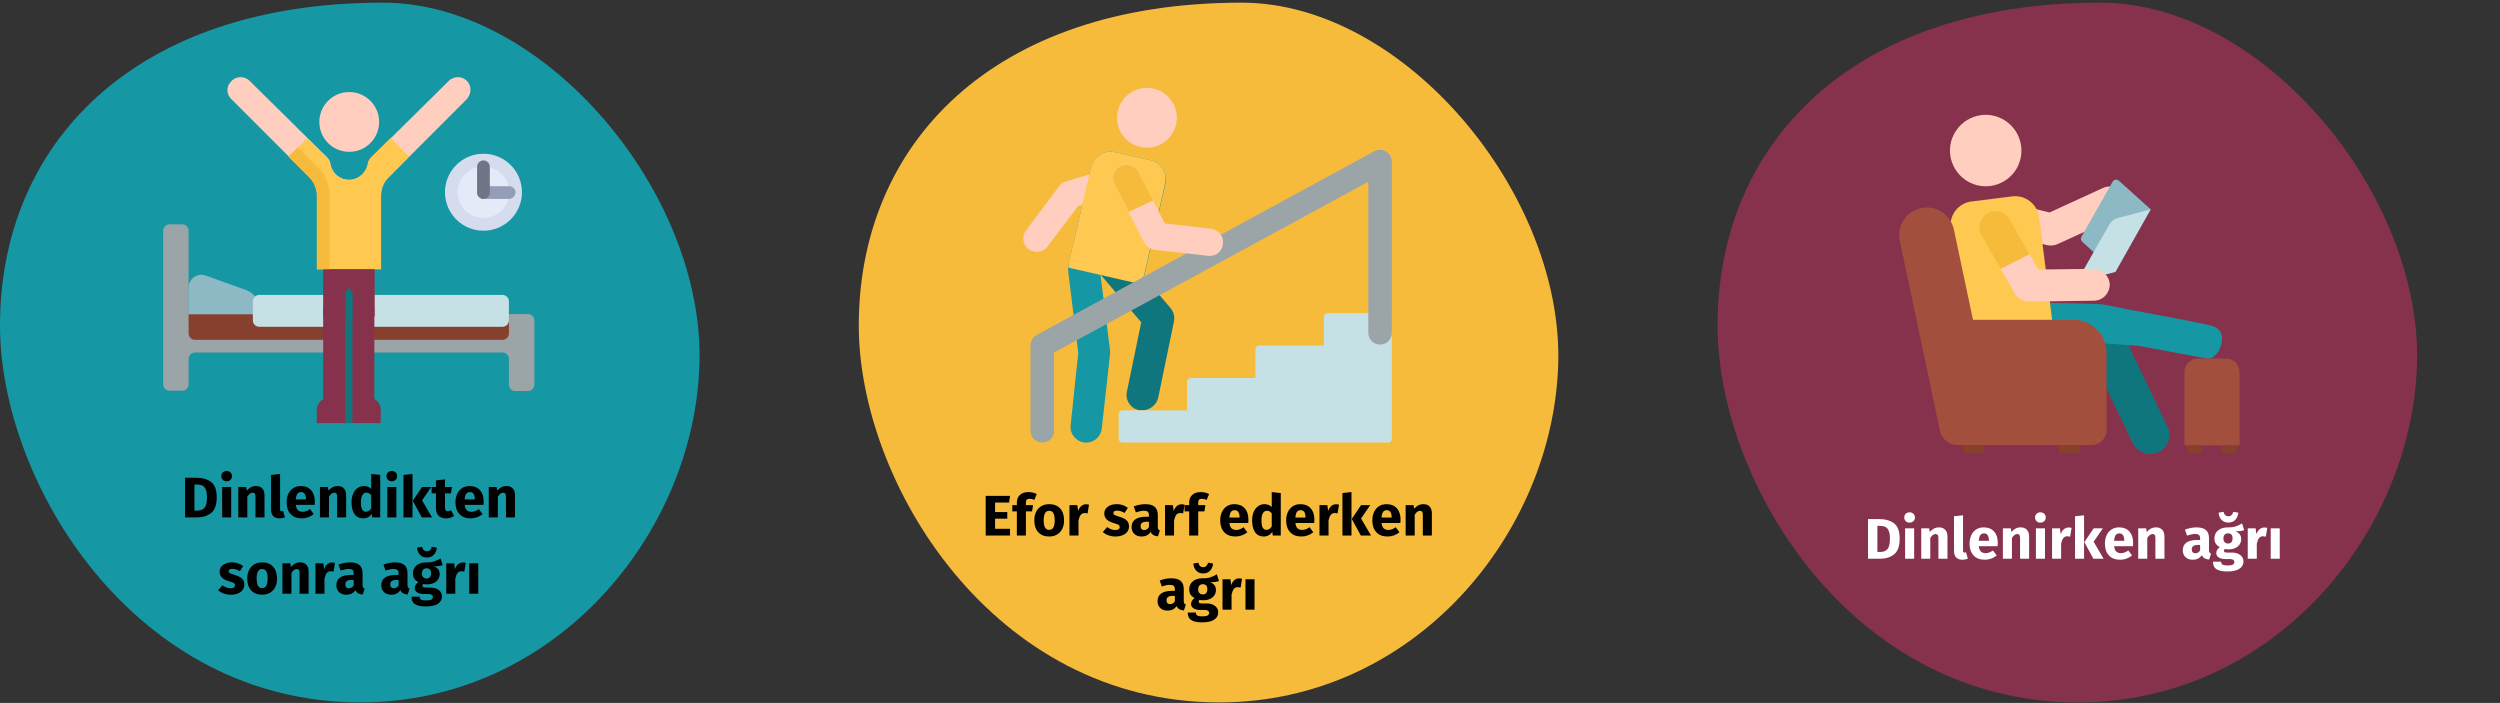 <?xml version="1.0" encoding="UTF-8"?>
<svg xmlns="http://www.w3.org/2000/svg" xmlns:xlink="http://www.w3.org/1999/xlink" width="786px" height="221px" viewBox="0 0 786 221" version="1.1">
  <rect x="0" y="0" width="786" height="221" fill="#333333" stroke="none"/>
  <title>kniearthrose-definition-tr</title>
  <g id="Page-1" stroke="none" stroke-width="1" fill="none" fill-rule="evenodd">
    <g id="vorlage" transform="translate(-123, -96642)">
      <g id="kniearthrose-definition-tr" transform="translate(123, 96642.836)">
        <polygon id="Path" points="5.68434189e-14 0 786 0 786 220 5.68434189e-14 220"></polygon>
        <path d="M10.376,0 L775.624,0 C781.331,0 786,5.4 786,12 L786,208 C786,214.6 781.331,220 775.624,220 L10.376,220 C4.669,220 0,214.6 0,208 L0,12 C0,5.4 4.669,0 10.376,0 Z" id="Path"></path>
        <g id="Group" fill-rule="nonzero">
          <g transform="translate(0, 0)">
            <path d="M113.3,220 C174.5,220 218.2,167.2 219.9,113.8 C221.7,60.4 171.7,0 120.4,0 C41.7,0 0,44.7 0,101.5 C0,150.8 42,220 113.3,220 Z" id="Path" fill="#1598A4"></path>
            <path d="M61.923,161.836 C63.759,161.836 65.253,161.365 66.405,160.423 C67.557,159.481 68.133,157.852 68.133,155.536 C68.133,153.184 67.542,151.567 66.36,150.685 C65.178,149.803 63.609,149.362 61.653,149.362 L58.179,149.362 L58.179,161.836 L61.923,161.836 Z M62.103,159.694 L61.131,159.694 L61.131,151.504 L62.067,151.504 C62.703,151.504 63.237,151.615 63.669,151.837 C64.101,152.059 64.443,152.464 64.695,153.052 C64.947,153.64 65.073,154.468 65.073,155.536 C65.073,157.096 64.821,158.179 64.317,158.785 C63.813,159.391 63.075,159.694 62.103,159.694 L62.103,159.694 Z M71.247,150.478 C71.739,150.478 72.144,150.325 72.462,150.019 C72.78,149.713 72.939,149.326 72.939,148.858 C72.939,148.39 72.78,148.003 72.462,147.697 C72.144,147.391 71.739,147.238 71.247,147.238 C70.755,147.238 70.353,147.391 70.041,147.697 C69.729,148.003 69.573,148.39 69.573,148.858 C69.573,149.326 69.729,149.713 70.041,150.019 C70.353,150.325 70.755,150.478 71.247,150.478 Z M72.687,161.836 L72.687,152.278 L69.843,152.278 L69.843,161.836 L72.687,161.836 Z M77.763,161.836 L77.763,155.302 C78.291,154.474 78.843,154.06 79.419,154.06 C79.719,154.06 79.944,154.153 80.094,154.339 C80.244,154.525 80.319,154.858 80.319,155.338 L80.319,161.836 L83.163,161.836 L83.163,154.852 C83.163,153.94 82.929,153.232 82.461,152.728 C81.993,152.224 81.345,151.972 80.517,151.972 C79.929,151.972 79.398,152.092 78.924,152.332 C78.45,152.572 78.009,152.932 77.601,153.412 L77.403,152.278 L74.919,152.278 L74.919,161.836 L77.763,161.836 Z M87.843,162.142 C88.479,162.142 89.055,162.034 89.571,161.818 L89.013,159.802 C88.869,159.862 88.713,159.892 88.545,159.892 C88.221,159.892 88.059,159.694 88.059,159.298 L88.059,148.174 L85.215,148.48 L85.215,159.406 C85.215,160.282 85.446,160.957 85.908,161.431 C86.37,161.905 87.015,162.142 87.843,162.142 L87.843,162.142 Z M94.917,162.142 C96.285,162.142 97.527,161.698 98.643,160.81 L97.473,159.226 C97.053,159.514 96.663,159.727 96.303,159.865 C95.943,160.003 95.571,160.072 95.187,160.072 C94.551,160.072 94.053,159.91 93.693,159.586 C93.333,159.262 93.105,158.698 93.009,157.894 L98.931,157.894 C98.967,157.606 98.985,157.264 98.985,156.868 C98.985,155.332 98.595,154.132 97.815,153.268 C97.035,152.404 95.955,151.972 94.575,151.972 C93.639,151.972 92.835,152.197 92.163,152.647 C91.491,153.097 90.981,153.709 90.633,154.483 C90.285,155.257 90.111,156.13 90.111,157.102 C90.111,158.638 90.525,159.862 91.353,160.774 C92.181,161.686 93.369,162.142 94.917,162.142 L94.917,162.142 Z M96.195,156.184 L93.009,156.184 C93.069,155.356 93.234,154.762 93.504,154.402 C93.774,154.042 94.155,153.862 94.647,153.862 C95.655,153.862 96.171,154.594 96.195,156.058 L96.195,156.184 Z M103.431,161.836 L103.431,155.302 C103.959,154.474 104.511,154.06 105.087,154.06 C105.387,154.06 105.612,154.153 105.762,154.339 C105.912,154.525 105.987,154.858 105.987,155.338 L105.987,161.836 L108.831,161.836 L108.831,154.852 C108.831,153.94 108.597,153.232 108.129,152.728 C107.661,152.224 107.013,151.972 106.185,151.972 C105.597,151.972 105.066,152.092 104.592,152.332 C104.118,152.572 103.677,152.932 103.269,153.412 L103.071,152.278 L100.587,152.278 L100.587,161.836 L103.431,161.836 Z M114.159,162.142 C115.299,162.142 116.205,161.668 116.877,160.72 L117.021,161.836 L119.541,161.836 L119.541,148.48 L116.697,148.174 L116.697,152.872 C116.097,152.272 115.341,151.972 114.429,151.972 C113.661,151.972 112.98,152.188 112.386,152.62 C111.792,153.052 111.333,153.652 111.009,154.42 C110.685,155.188 110.523,156.058 110.523,157.03 C110.523,158.614 110.832,159.862 111.45,160.774 C112.068,161.686 112.971,162.142 114.159,162.142 L114.159,162.142 Z M115.041,160.054 C114.537,160.054 114.15,159.832 113.88,159.388 C113.61,158.944 113.475,158.164 113.475,157.048 C113.475,156.028 113.631,155.272 113.943,154.78 C114.255,154.288 114.675,154.042 115.203,154.042 C115.503,154.042 115.77,154.108 116.004,154.24 C116.238,154.372 116.469,154.576 116.697,154.852 L116.697,158.974 C116.253,159.694 115.701,160.054 115.041,160.054 Z M123.177,150.478 C123.669,150.478 124.074,150.325 124.392,150.019 C124.71,149.713 124.869,149.326 124.869,148.858 C124.869,148.39 124.71,148.003 124.392,147.697 C124.074,147.391 123.669,147.238 123.177,147.238 C122.685,147.238 122.283,147.391 121.971,147.697 C121.659,148.003 121.503,148.39 121.503,148.858 C121.503,149.326 121.659,149.713 121.971,150.019 C122.283,150.325 122.685,150.478 123.177,150.478 Z M124.617,161.836 L124.617,152.278 L121.773,152.278 L121.773,161.836 L124.617,161.836 Z M129.693,161.836 L129.693,148.174 L126.849,148.48 L126.849,161.836 L129.693,161.836 Z M135.831,161.836 L132.699,156.472 L135.597,152.278 L132.699,152.278 L129.783,156.616 L132.627,161.836 L135.831,161.836 Z M140.187,162.142 C140.643,162.142 141.102,162.076 141.564,161.944 C142.026,161.812 142.431,161.626 142.779,161.386 L141.825,159.586 C141.465,159.79 141.123,159.892 140.799,159.892 C140.487,159.892 140.259,159.796 140.115,159.604 C139.971,159.412 139.899,159.094 139.899,158.65 L139.899,154.258 L141.789,154.258 L142.095,152.278 L139.899,152.278 L139.899,149.884 L137.055,150.208 L137.055,152.278 L135.705,152.278 L135.705,154.258 L137.055,154.258 L137.055,158.686 C137.055,160.978 138.099,162.13 140.187,162.142 L140.187,162.142 Z M147.999,162.142 C149.367,162.142 150.609,161.698 151.725,160.81 L150.555,159.226 C150.135,159.514 149.745,159.727 149.385,159.865 C149.025,160.003 148.653,160.072 148.269,160.072 C147.633,160.072 147.135,159.91 146.775,159.586 C146.415,159.262 146.187,158.698 146.091,157.894 L152.013,157.894 C152.049,157.606 152.067,157.264 152.067,156.868 C152.067,155.332 151.677,154.132 150.897,153.268 C150.117,152.404 149.037,151.972 147.657,151.972 C146.721,151.972 145.917,152.197 145.245,152.647 C144.573,153.097 144.063,153.709 143.715,154.483 C143.367,155.257 143.193,156.13 143.193,157.102 C143.193,158.638 143.607,159.862 144.435,160.774 C145.263,161.686 146.451,162.142 147.999,162.142 L147.999,162.142 Z M149.277,156.184 L146.091,156.184 C146.151,155.356 146.316,154.762 146.586,154.402 C146.856,154.042 147.237,153.862 147.729,153.862 C148.737,153.862 149.253,154.594 149.277,156.058 L149.277,156.184 Z M156.513,161.836 L156.513,155.302 C157.041,154.474 157.593,154.06 158.169,154.06 C158.469,154.06 158.694,154.153 158.844,154.339 C158.994,154.525 159.069,154.858 159.069,155.338 L159.069,161.836 L161.913,161.836 L161.913,154.852 C161.913,153.94 161.679,153.232 161.211,152.728 C160.743,152.224 160.095,151.972 159.267,151.972 C158.679,151.972 158.148,152.092 157.674,152.332 C157.2,152.572 156.759,152.932 156.351,153.412 L156.153,152.278 L153.669,152.278 L153.669,161.836 L156.513,161.836 Z M72.57,186.142 C73.362,186.142 74.082,186.016 74.73,185.764 C75.378,185.512 75.888,185.149 76.26,184.675 C76.632,184.201 76.818,183.64 76.818,182.992 C76.818,182.176 76.575,181.537 76.089,181.075 C75.603,180.613 74.862,180.238 73.866,179.95 C73.29,179.782 72.864,179.638 72.588,179.518 C72.312,179.398 72.129,179.281 72.039,179.167 C71.949,179.053 71.904,178.906 71.904,178.726 C71.904,178.498 72.003,178.321 72.201,178.195 C72.399,178.069 72.684,178.006 73.056,178.006 C73.848,178.006 74.634,178.252 75.414,178.744 L76.458,177.142 C76.002,176.77 75.474,176.482 74.874,176.278 C74.274,176.074 73.632,175.972 72.948,175.972 C72.168,175.972 71.481,176.101 70.887,176.359 C70.293,176.617 69.837,176.965 69.519,177.403 C69.201,177.841 69.042,178.336 69.042,178.888 C69.042,179.62 69.276,180.232 69.744,180.724 C70.212,181.216 70.92,181.6 71.868,181.876 C72.468,182.044 72.906,182.185 73.182,182.299 C73.458,182.413 73.644,182.536 73.74,182.668 C73.836,182.8 73.884,182.98 73.884,183.208 C73.884,183.496 73.761,183.718 73.515,183.874 C73.269,184.03 72.93,184.108 72.498,184.108 C71.61,184.108 70.764,183.796 69.96,183.172 L68.574,184.72 C69.054,185.164 69.639,185.512 70.329,185.764 C71.019,186.016 71.766,186.142 72.57,186.142 L72.57,186.142 Z M82.416,186.142 C83.376,186.142 84.207,185.932 84.909,185.512 C85.611,185.092 86.151,184.501 86.529,183.739 C86.907,182.977 87.096,182.086 87.096,181.066 C87.096,179.458 86.682,178.207 85.854,177.313 C85.026,176.419 83.88,175.972 82.416,175.972 C81.456,175.972 80.625,176.182 79.923,176.602 C79.221,177.022 78.681,177.613 78.303,178.375 C77.925,179.137 77.736,180.028 77.736,181.048 C77.736,182.656 78.153,183.907 78.987,184.801 C79.821,185.695 80.964,186.142 82.416,186.142 L82.416,186.142 Z M82.416,184.054 C81.828,184.054 81.393,183.814 81.111,183.334 C80.829,182.854 80.688,182.092 80.688,181.048 C80.688,180.028 80.832,179.275 81.12,178.789 C81.408,178.303 81.84,178.06 82.416,178.06 C83.004,178.06 83.439,178.3 83.721,178.78 C84.003,179.26 84.144,180.022 84.144,181.066 C84.144,182.086 84,182.839 83.712,183.325 C83.424,183.811 82.992,184.054 82.416,184.054 Z M91.632,185.836 L91.632,179.302 C92.16,178.474 92.712,178.06 93.288,178.06 C93.588,178.06 93.813,178.153 93.963,178.339 C94.113,178.525 94.188,178.858 94.188,179.338 L94.188,185.836 L97.032,185.836 L97.032,178.852 C97.032,177.94 96.798,177.232 96.33,176.728 C95.862,176.224 95.214,175.972 94.386,175.972 C93.798,175.972 93.267,176.092 92.793,176.332 C92.319,176.572 91.878,176.932 91.47,177.412 L91.272,176.278 L88.788,176.278 L88.788,185.836 L91.632,185.836 Z M102.018,185.836 L102.018,181.102 C102.186,180.322 102.417,179.737 102.711,179.347 C103.005,178.957 103.434,178.762 103.998,178.762 C104.214,178.762 104.502,178.804 104.862,178.888 L105.312,176.134 C105.024,176.05 104.706,176.008 104.358,176.008 C103.806,176.008 103.311,176.197 102.873,176.575 C102.435,176.953 102.108,177.472 101.892,178.132 L101.658,176.278 L99.174,176.278 L99.174,185.836 L102.018,185.836 Z M108.858,186.142 C110.154,186.142 111.114,185.662 111.738,184.702 C111.942,185.158 112.23,185.491 112.602,185.701 C112.974,185.911 113.454,186.04 114.042,186.088 L114.636,184.234 C114.408,184.15 114.243,184.024 114.141,183.856 C114.039,183.688 113.988,183.424 113.988,183.064 L113.988,179.356 C113.988,178.228 113.67,177.382 113.034,176.818 C112.398,176.254 111.396,175.972 110.028,175.972 C109.488,175.972 108.903,176.032 108.273,176.152 C107.643,176.272 107.028,176.446 106.428,176.674 L107.076,178.546 C107.544,178.39 108,178.267 108.444,178.177 C108.888,178.087 109.266,178.042 109.578,178.042 C110.178,178.042 110.598,178.147 110.838,178.357 C111.078,178.567 111.198,178.954 111.198,179.518 L111.198,179.932 L110.226,179.932 C108.774,179.932 107.664,180.208 106.896,180.76 C106.128,181.312 105.744,182.11 105.744,183.154 C105.744,184.042 106.026,184.762 106.59,185.314 C107.154,185.866 107.91,186.142 108.858,186.142 Z M109.686,184.108 C109.338,184.108 109.065,184.003 108.867,183.793 C108.669,183.583 108.57,183.286 108.57,182.902 C108.57,182.422 108.729,182.068 109.047,181.84 C109.365,181.612 109.848,181.498 110.496,181.498 L111.198,181.498 L111.198,183.19 C110.838,183.802 110.334,184.108 109.686,184.108 Z M122.988,186.142 C124.284,186.142 125.244,185.662 125.868,184.702 C126.072,185.158 126.36,185.491 126.732,185.701 C127.104,185.911 127.584,186.04 128.172,186.088 L128.766,184.234 C128.538,184.15 128.373,184.024 128.271,183.856 C128.169,183.688 128.118,183.424 128.118,183.064 L128.118,179.356 C128.118,178.228 127.8,177.382 127.164,176.818 C126.528,176.254 125.526,175.972 124.158,175.972 C123.618,175.972 123.033,176.032 122.403,176.152 C121.773,176.272 121.158,176.446 120.558,176.674 L121.206,178.546 C121.674,178.39 122.13,178.267 122.574,178.177 C123.018,178.087 123.396,178.042 123.708,178.042 C124.308,178.042 124.728,178.147 124.968,178.357 C125.208,178.567 125.328,178.954 125.328,179.518 L125.328,179.932 L124.356,179.932 C122.904,179.932 121.794,180.208 121.026,180.76 C120.258,181.312 119.874,182.11 119.874,183.154 C119.874,184.042 120.156,184.762 120.72,185.314 C121.284,185.866 122.04,186.142 122.988,186.142 L122.988,186.142 Z M123.816,184.108 C123.468,184.108 123.195,184.003 122.997,183.793 C122.799,183.583 122.7,183.286 122.7,182.902 C122.7,182.422 122.859,182.068 123.177,181.84 C123.495,181.612 123.978,181.498 124.626,181.498 L125.328,181.498 L125.328,183.19 C124.968,183.802 124.464,184.108 123.816,184.108 Z M134.22,174.46 C135.132,174.46 135.861,174.166 136.407,173.578 C136.953,172.99 137.262,172.246 137.334,171.346 L135.768,171.076 C135.516,172.012 135,172.48 134.22,172.48 C133.428,172.48 132.918,172.012 132.69,171.076 L131.124,171.346 C131.196,172.258 131.502,173.005 132.042,173.587 C132.582,174.169 133.308,174.46 134.22,174.46 Z M133.95,189.832 C135.57,189.832 136.809,189.553 137.667,188.995 C138.525,188.437 138.954,187.66 138.954,186.664 C138.954,186.136 138.804,185.662 138.504,185.242 C138.204,184.822 137.778,184.492 137.226,184.252 C136.674,184.012 136.032,183.892 135.3,183.892 L133.86,183.892 C133.44,183.892 133.161,183.841 133.023,183.739 C132.885,183.637 132.816,183.496 132.816,183.316 C132.816,183.208 132.843,183.103 132.897,183.001 C132.951,182.899 133.026,182.824 133.122,182.776 C133.47,182.848 133.836,182.884 134.22,182.884 C135.036,182.884 135.747,182.746 136.353,182.47 C136.959,182.194 137.424,181.813 137.748,181.327 C138.072,180.841 138.234,180.292 138.234,179.68 C138.234,179.068 138.09,178.57 137.802,178.186 C137.514,177.802 137.058,177.478 136.434,177.214 C137.646,177.214 138.564,177.088 139.188,176.836 L138.522,174.73 C137.814,175.15 137.127,175.468 136.461,175.684 C135.795,175.9 134.982,175.996 134.022,175.972 C132.762,175.972 131.748,176.287 130.98,176.917 C130.212,177.547 129.828,178.396 129.828,179.464 C129.828,180.088 129.963,180.619 130.233,181.057 C130.503,181.495 130.938,181.876 131.538,182.2 C131.19,182.416 130.914,182.689 130.71,183.019 C130.506,183.349 130.404,183.688 130.404,184.036 C130.404,184.588 130.647,185.041 131.133,185.395 C131.619,185.749 132.354,185.926 133.338,185.926 L134.724,185.926 C135.18,185.926 135.522,186.01 135.75,186.178 C135.978,186.346 136.092,186.574 136.092,186.862 C136.092,187.21 135.942,187.477 135.642,187.663 C135.342,187.849 134.802,187.942 134.022,187.942 C133.458,187.942 133.026,187.9 132.726,187.816 C132.426,187.732 132.219,187.606 132.105,187.438 C131.991,187.27 131.934,187.042 131.934,186.754 L129.378,186.754 C129.378,187.426 129.513,187.984 129.783,188.428 C130.053,188.872 130.524,189.217 131.196,189.463 C131.868,189.709 132.786,189.832 133.95,189.832 L133.95,189.832 Z M134.094,181.048 C133.65,181.048 133.299,180.907 133.041,180.625 C132.783,180.343 132.654,179.944 132.654,179.428 C132.654,178.936 132.783,178.549 133.041,178.267 C133.299,177.985 133.65,177.844 134.094,177.844 C135.054,177.844 135.534,178.36 135.534,179.392 C135.534,179.944 135.411,180.358 135.165,180.634 C134.919,180.91 134.562,181.048 134.094,181.048 L134.094,181.048 Z M143.148,185.836 L143.148,181.102 C143.316,180.322 143.547,179.737 143.841,179.347 C144.135,178.957 144.564,178.762 145.128,178.762 C145.344,178.762 145.632,178.804 145.992,178.888 L146.442,176.134 C146.154,176.05 145.836,176.008 145.488,176.008 C144.936,176.008 144.441,176.197 144.003,176.575 C143.565,176.953 143.238,177.472 143.022,178.132 L142.788,176.278 L140.304,176.278 L140.304,185.836 L143.148,185.836 Z M150.366,185.836 L150.366,176.278 L147.522,176.278 L147.522,185.836 L150.366,185.836 Z" id="Shape" fill="#000000"></path>
            <g transform="translate(51.3, 23.416)">
              <path d="M8,74.484 L8,48.284 C8,47.184 7.1,46.284 6,46.284 L2,46.284 C0.9,46.284 0,47.184 0,48.284 L0,96.584 C0,97.684 0.9,98.584 2,98.584 L6,98.584 C7.1,98.584 8,97.684 8,96.584 L8,88.584 C8,87.484 8.9,86.584 10,86.584 L106.7,86.584 C107.8,86.584 108.7,87.484 108.7,88.584 L108.7,96.684 C108.7,97.784 109.6,98.684 110.7,98.684 L114.7,98.684 C115.8,98.684 116.7,97.784 116.7,96.684 L116.7,76.484 C116.7,75.384 115.8,74.484 114.7,74.484 L8,74.484 Z" id="Path" fill="#9BA4A6"></path>
              <path d="M106.7,82.584 L10,82.584 C8.9,82.584 8,81.684 8,80.584 L8,74.584 L108.7,74.584 L108.7,80.584 C108.7,81.684 107.8,82.584 106.7,82.584 Z" id="Path" fill="#873F2E"></path>
              <path d="M8,74.484 L30.2,74.484 L30.2,72.684 C30.2,70.184 28.6,67.884 26.2,66.984 L13.4,62.384 C10.8,61.384 8,63.384 8,66.184 L8,74.484 Z" id="Path" fill="#8DB9C4"></path>
              <path d="M106.7,78.484 L30.2,78.484 C29.1,78.484 28.2,77.584 28.2,76.484 L28.2,70.484 C28.2,69.384 29.1,68.484 30.2,68.484 L106.7,68.484 C107.8,68.484 108.7,69.384 108.7,70.484 L108.7,76.484 C108.7,77.584 107.8,78.484 106.7,78.484 Z" id="Path" fill="#C5E1E6"></path>
              <path d="M66.4,101.184 L66.4,72.484 L50.3,72.484 L50.3,101.284 C49.1,101.984 48.3,103.284 48.3,104.784 L48.3,108.784 L68.4,108.784 L68.4,104.784 C68.5,103.184 67.6,101.884 66.4,101.184 L66.4,101.184 Z" id="Path" fill="#87324C"></path>
              <polygon id="Path" fill="#10767E" points="57.2 72.484 59.5 72.484 59.5 108.784 57.2 108.784"></polygon>
              <path d="M95.9,1.684 C94.4,-0.416 91.5,-0.516 89.8,1.184 L65.5,25.184 C64.9,25.784 64.5,26.484 64.4,27.284 C63.9,30.084 61.4,32.284 58.5,32.284 C55.5,32.284 53.1,30.184 52.6,27.284 C52.5,26.484 52.1,25.784 51.5,25.184 L27.2,1.184 C25.5,-0.516 22.6,-0.416 21.1,1.684 C19.7,3.284 20,5.584 21.5,6.984 L46,31.484 C47.5,32.984 48.4,35.084 48.4,37.184 L48.4,60.384 L68.5,60.384 L68.5,37.184 C68.5,35.084 69.3,32.984 70.9,31.484 L95.4,6.984 C96.7,5.584 97.1,3.284 95.9,1.684 L95.9,1.684 Z" id="Path" fill="#FFCEBF"></path>
              <path d="M77.3,24.984 L71.5,19.184 L65.4,25.184 C64.8,25.784 64.4,26.484 64.3,27.284 C63.8,30.084 61.3,32.284 58.4,32.284 C55.4,32.284 53,30.184 52.5,27.284 C52.4,26.484 52,25.784 51.4,25.184 L45.3,19.184 L39.5,24.984 L46,31.484 C47.5,32.984 48.4,35.084 48.4,37.184 L48.4,60.384 L68.5,60.384 L68.5,37.184 C68.5,35.084 69.3,32.984 70.9,31.484 L77.3,24.984 Z" id="Path" fill="#FFC850"></path>
              <path d="M64.9,76.484 L51.9,76.484 C51,76.484 50.3,75.584 50.3,74.484 L50.3,60.384 L66.5,60.384 L66.5,74.484 C66.6,75.584 65.8,76.484 64.9,76.484 Z" id="Path" fill="#87324C"></path>
              <path d="M58.38,66.464 C57.78,66.464 57.28,67.364 57.28,68.464 L57.28,76.564 L59.58,76.564 L59.58,68.464 C59.48,67.364 58.98,66.464 58.38,66.464 Z" id="Path" fill="#10767E"></path>
              <circle id="Oval" fill="#FFCEBF" cx="58.5" cy="14.084" r="9.4"></circle>
              <circle id="Oval" fill="#D5DCED" cx="100.7" cy="36.184" r="12.1"></circle>
              <circle id="Oval" fill="#E4EAF8" cx="100.7" cy="36.184" r="8.1"></circle>
              <path d="M108.7,38.284 L100.7,38.284 C99.6,38.284 98.7,37.384 98.7,36.284 C98.7,35.184 99.6,34.284 100.7,34.284 L108.8,34.284 C109.9,34.284 110.8,35.184 110.8,36.284 C110.7,37.384 109.8,38.284 108.7,38.284 Z" id="Path" fill="#959CB5"></path>
              <path d="M100.7,38.284 C99.6,38.284 98.7,37.384 98.7,36.284 L98.7,28.184 C98.7,27.084 99.6,26.184 100.7,26.184 C101.8,26.184 102.7,27.084 102.7,28.184 L102.7,36.284 C102.7,37.384 101.8,38.284 100.7,38.284 Z" id="Path" fill="#707487"></path>
              <path d="M52.3,60.384 L52.3,37.084 C52.3,33.884 51,30.784 48.8,28.584 L42.3,22.084 L39.4,24.984 L45.9,31.484 C47.4,32.984 48.3,35.084 48.3,37.184 L48.3,60.384 L52.3,60.384 Z" id="Path" fill="#F7BB3C"></path>
            </g>
          </g>
          <g transform="translate(270, 0)">
            <path d="M113.3,220 C174.5,220 218.2,167.2 219.9,113.8 C221.6,60.4 171.7,0 120.4,0 C41.7,0 0,44.7 0,101.5 C0,150.8 42,220 113.3,220 L113.3,220 Z" id="Path" fill="#F7BB3C"></path>
            <path d="M97.044,191.142 C98.34,191.142 99.3,190.662 99.924,189.702 C100.128,190.158 100.416,190.491 100.788,190.701 C101.16,190.911 101.64,191.04 102.228,191.088 L102.822,189.234 C102.594,189.15 102.429,189.024 102.327,188.856 C102.225,188.688 102.174,188.424 102.174,188.064 L102.174,184.356 C102.174,183.228 101.856,182.382 101.22,181.818 C100.584,181.254 99.582,180.972 98.214,180.972 C97.674,180.972 97.089,181.032 96.459,181.152 C95.829,181.272 95.214,181.446 94.614,181.674 L95.262,183.546 C95.73,183.39 96.186,183.267 96.63,183.177 C97.074,183.087 97.452,183.042 97.764,183.042 C98.364,183.042 98.784,183.147 99.024,183.357 C99.264,183.567 99.384,183.954 99.384,184.518 L99.384,184.932 L98.412,184.932 C96.96,184.932 95.85,185.208 95.082,185.76 C94.314,186.312 93.93,187.11 93.93,188.154 C93.93,189.042 94.212,189.762 94.776,190.314 C95.34,190.866 96.096,191.142 97.044,191.142 Z M97.872,189.108 C97.524,189.108 97.251,189.003 97.053,188.793 C96.855,188.583 96.756,188.286 96.756,187.902 C96.756,187.422 96.915,187.068 97.233,186.84 C97.551,186.612 98.034,186.498 98.682,186.498 L99.384,186.498 L99.384,188.19 C99.024,188.802 98.52,189.108 97.872,189.108 Z M108.276,179.46 C109.188,179.46 109.917,179.166 110.463,178.578 C111.009,177.99 111.318,177.246 111.39,176.346 L109.824,176.076 C109.572,177.012 109.056,177.48 108.276,177.48 C107.484,177.48 106.974,177.012 106.746,176.076 L105.18,176.346 C105.252,177.258 105.558,178.005 106.098,178.587 C106.638,179.169 107.364,179.46 108.276,179.46 Z M108.006,194.832 C109.626,194.832 110.865,194.553 111.723,193.995 C112.581,193.437 113.01,192.66 113.01,191.664 C113.01,191.136 112.86,190.662 112.56,190.242 C112.26,189.822 111.834,189.492 111.282,189.252 C110.73,189.012 110.088,188.892 109.356,188.892 L107.916,188.892 C107.496,188.892 107.217,188.841 107.079,188.739 C106.941,188.637 106.872,188.496 106.872,188.316 C106.872,188.208 106.899,188.103 106.953,188.001 C107.007,187.899 107.082,187.824 107.178,187.776 C107.526,187.848 107.892,187.884 108.276,187.884 C109.092,187.884 109.803,187.746 110.409,187.47 C111.015,187.194 111.48,186.813 111.804,186.327 C112.128,185.841 112.29,185.292 112.29,184.68 C112.29,184.068 112.146,183.57 111.858,183.186 C111.57,182.802 111.114,182.478 110.49,182.214 C111.702,182.214 112.62,182.088 113.244,181.836 L112.578,179.73 C111.87,180.15 111.183,180.468 110.517,180.684 C109.851,180.9 109.038,180.996 108.078,180.972 C106.818,180.972 105.804,181.287 105.036,181.917 C104.268,182.547 103.884,183.396 103.884,184.464 C103.884,185.088 104.019,185.619 104.289,186.057 C104.559,186.495 104.994,186.876 105.594,187.2 C105.246,187.416 104.97,187.689 104.766,188.019 C104.562,188.349 104.46,188.688 104.46,189.036 C104.46,189.588 104.703,190.041 105.189,190.395 C105.675,190.749 106.41,190.926 107.394,190.926 L108.78,190.926 C109.236,190.926 109.578,191.01 109.806,191.178 C110.034,191.346 110.148,191.574 110.148,191.862 C110.148,192.21 109.998,192.477 109.698,192.663 C109.398,192.849 108.858,192.942 108.078,192.942 C107.514,192.942 107.082,192.9 106.782,192.816 C106.482,192.732 106.275,192.606 106.161,192.438 C106.047,192.27 105.99,192.042 105.99,191.754 L103.434,191.754 C103.434,192.426 103.569,192.984 103.839,193.428 C104.109,193.872 104.58,194.217 105.252,194.463 C105.924,194.709 106.842,194.832 108.006,194.832 L108.006,194.832 Z M108.15,186.048 C107.706,186.048 107.355,185.907 107.097,185.625 C106.839,185.343 106.71,184.944 106.71,184.428 C106.71,183.936 106.839,183.549 107.097,183.267 C107.355,182.985 107.706,182.844 108.15,182.844 C109.11,182.844 109.59,183.36 109.59,184.392 C109.59,184.944 109.467,185.358 109.221,185.634 C108.975,185.91 108.618,186.048 108.15,186.048 L108.15,186.048 Z M117.204,190.836 L117.204,186.102 C117.372,185.322 117.603,184.737 117.897,184.347 C118.191,183.957 118.62,183.762 119.184,183.762 C119.4,183.762 119.688,183.804 120.048,183.888 L120.498,181.134 C120.21,181.05 119.892,181.008 119.544,181.008 C118.992,181.008 118.497,181.197 118.059,181.575 C117.621,181.953 117.294,182.472 117.078,183.132 L116.844,181.278 L114.36,181.278 L114.36,190.836 L117.204,190.836 Z M124.422,190.836 L124.422,181.278 L121.578,181.278 L121.578,190.836 L124.422,190.836 Z" id="Shape" fill="#000000"></path>
            <path d="M47.556,167.535 L47.556,165.411 L42.858,165.411 L42.858,162.225 L46.692,162.225 L46.692,160.155 L42.858,160.155 L42.858,157.167 L47.25,157.167 L47.556,155.061 L39.906,155.061 L39.906,167.535 L47.556,167.535 Z M52.542,167.535 L52.542,159.957 L54.486,159.957 L54.792,157.977 L52.542,157.977 L52.542,157.239 C52.542,156.783 52.632,156.459 52.812,156.267 C52.992,156.075 53.286,155.979 53.694,155.979 C54.21,155.979 54.708,156.099 55.188,156.339 L55.188,156.339 L55.962,154.485 C55.17,154.077 54.3,153.873 53.352,153.873 C52.176,153.873 51.273,154.176 50.643,154.782 C50.013,155.388 49.698,156.171 49.698,157.131 L49.698,157.131 L49.698,157.977 L48.258,157.977 L48.258,159.957 L49.698,159.957 L49.698,167.535 L52.542,167.535 Z M59.868,167.841 C60.828,167.841 61.659,167.631 62.361,167.211 C63.063,166.791 63.603,166.2 63.981,165.438 C64.359,164.676 64.548,163.785 64.548,162.765 C64.548,161.157 64.134,159.906 63.306,159.012 C62.478,158.118 61.332,157.671 59.868,157.671 C58.908,157.671 58.077,157.881 57.375,158.301 C56.673,158.721 56.133,159.312 55.755,160.074 C55.377,160.836 55.188,161.727 55.188,162.747 C55.188,164.355 55.605,165.606 56.439,166.5 C57.273,167.394 58.416,167.841 59.868,167.841 Z M59.868,165.753 C59.28,165.753 58.845,165.513 58.563,165.033 C58.281,164.553 58.14,163.791 58.14,162.747 C58.14,161.727 58.284,160.974 58.572,160.488 C58.86,160.002 59.292,159.759 59.868,159.759 C60.456,159.759 60.891,159.999 61.173,160.479 C61.455,160.959 61.596,161.721 61.596,162.765 C61.596,163.785 61.452,164.538 61.164,165.024 C60.876,165.51 60.444,165.753 59.868,165.753 Z M69.084,167.535 L69.084,162.801 C69.252,162.021 69.483,161.436 69.777,161.046 C70.071,160.656 70.5,160.461 71.064,160.461 C71.28,160.461 71.568,160.503 71.928,160.587 L71.928,160.587 L72.378,157.833 C72.09,157.749 71.772,157.707 71.424,157.707 C70.872,157.707 70.377,157.896 69.939,158.274 C69.501,158.652 69.174,159.171 68.958,159.831 L68.958,159.831 L68.724,157.977 L66.24,157.977 L66.24,167.535 L69.084,167.535 Z M80.712,167.841 C81.504,167.841 82.224,167.715 82.872,167.463 C83.52,167.211 84.03,166.848 84.402,166.374 C84.774,165.9 84.96,165.339 84.96,164.691 C84.96,163.875 84.717,163.236 84.231,162.774 C83.745,162.312 83.004,161.937 82.008,161.649 C81.432,161.481 81.006,161.337 80.73,161.217 C80.454,161.097 80.271,160.98 80.181,160.866 C80.091,160.752 80.046,160.605 80.046,160.425 C80.046,160.197 80.145,160.02 80.343,159.894 C80.541,159.768 80.826,159.705 81.198,159.705 C81.99,159.705 82.776,159.951 83.556,160.443 L83.556,160.443 L84.6,158.841 C84.144,158.469 83.616,158.181 83.016,157.977 C82.416,157.773 81.774,157.671 81.09,157.671 C80.31,157.671 79.623,157.8 79.029,158.058 C78.435,158.316 77.979,158.664 77.661,159.102 C77.343,159.54 77.184,160.035 77.184,160.587 C77.184,161.319 77.418,161.931 77.886,162.423 C78.354,162.915 79.062,163.299 80.01,163.575 C80.61,163.743 81.048,163.884 81.324,163.998 C81.6,164.112 81.786,164.235 81.882,164.367 C81.978,164.499 82.026,164.679 82.026,164.907 C82.026,165.195 81.903,165.417 81.657,165.573 C81.411,165.729 81.072,165.807 80.64,165.807 C79.752,165.807 78.906,165.495 78.102,164.871 L78.102,164.871 L76.716,166.419 C77.196,166.863 77.781,167.211 78.471,167.463 C79.161,167.715 79.908,167.841 80.712,167.841 Z M88.884,167.841 C90.18,167.841 91.14,167.361 91.764,166.401 C91.968,166.857 92.256,167.19 92.628,167.4 C93,167.61 93.48,167.739 94.068,167.787 L94.068,167.787 L94.662,165.933 C94.434,165.849 94.269,165.723 94.167,165.555 C94.065,165.387 94.014,165.123 94.014,164.763 L94.014,164.763 L94.014,161.055 C94.014,159.927 93.696,159.081 93.06,158.517 C92.424,157.953 91.422,157.671 90.054,157.671 C89.514,157.671 88.929,157.731 88.299,157.851 C87.669,157.971 87.054,158.145 86.454,158.373 L86.454,158.373 L87.102,160.245 C87.57,160.089 88.026,159.966 88.47,159.876 C88.914,159.786 89.292,159.741 89.604,159.741 C90.204,159.741 90.624,159.846 90.864,160.056 C91.104,160.266 91.224,160.653 91.224,161.217 L91.224,161.217 L91.224,161.631 L90.252,161.631 C88.8,161.631 87.69,161.907 86.922,162.459 C86.154,163.011 85.77,163.809 85.77,164.853 C85.77,165.741 86.052,166.461 86.616,167.013 C87.18,167.565 87.936,167.841 88.884,167.841 Z M89.712,165.807 C89.364,165.807 89.091,165.702 88.893,165.492 C88.695,165.282 88.596,164.985 88.596,164.601 C88.596,164.121 88.755,163.767 89.073,163.539 C89.391,163.311 89.874,163.197 90.522,163.197 L90.522,163.197 L91.224,163.197 L91.224,164.889 C90.864,165.501 90.36,165.807 89.712,165.807 Z M99.126,167.535 L99.126,162.801 C99.294,162.021 99.525,161.436 99.819,161.046 C100.113,160.656 100.542,160.461 101.106,160.461 C101.322,160.461 101.61,160.503 101.97,160.587 L101.97,160.587 L102.42,157.833 C102.132,157.749 101.814,157.707 101.466,157.707 C100.914,157.707 100.419,157.896 99.981,158.274 C99.543,158.652 99.216,159.171 99,159.831 L99,159.831 L98.766,157.977 L96.282,157.977 L96.282,167.535 L99.126,167.535 Z M106.722,167.535 L106.722,159.957 L108.666,159.957 L108.972,157.977 L106.722,157.977 L106.722,157.239 C106.722,156.783 106.812,156.459 106.992,156.267 C107.172,156.075 107.466,155.979 107.874,155.979 C108.39,155.979 108.888,156.099 109.368,156.339 L109.368,156.339 L110.142,154.485 C109.35,154.077 108.48,153.873 107.532,153.873 C106.356,153.873 105.453,154.176 104.823,154.782 C104.193,155.388 103.878,156.171 103.878,157.131 L103.878,157.131 L103.878,157.977 L102.438,157.977 L102.438,159.957 L103.878,159.957 L103.878,167.535 L106.722,167.535 Z M118.44,167.841 C119.808,167.841 121.05,167.397 122.166,166.509 L122.166,166.509 L120.996,164.925 C120.576,165.213 120.186,165.426 119.826,165.564 C119.466,165.702 119.094,165.771 118.71,165.771 C118.074,165.771 117.576,165.609 117.216,165.285 C116.856,164.961 116.628,164.397 116.532,163.593 L116.532,163.593 L122.454,163.593 C122.49,163.305 122.508,162.963 122.508,162.567 C122.508,161.031 122.118,159.831 121.338,158.967 C120.558,158.103 119.478,157.671 118.098,157.671 C117.162,157.671 116.358,157.896 115.686,158.346 C115.014,158.796 114.504,159.408 114.156,160.182 C113.808,160.956 113.634,161.829 113.634,162.801 C113.634,164.337 114.048,165.561 114.876,166.473 C115.704,167.385 116.892,167.841 118.44,167.841 Z M119.718,161.883 L116.532,161.883 C116.592,161.055 116.757,160.461 117.027,160.101 C117.297,159.741 117.678,159.561 118.17,159.561 C119.178,159.561 119.694,160.293 119.718,161.757 L119.718,161.757 L119.718,161.883 Z M127.296,167.841 C128.436,167.841 129.342,167.367 130.014,166.419 L130.014,166.419 L130.158,167.535 L132.678,167.535 L132.678,154.179 L129.834,153.873 L129.834,158.571 C129.234,157.971 128.478,157.671 127.566,157.671 C126.798,157.671 126.117,157.887 125.523,158.319 C124.929,158.751 124.47,159.351 124.146,160.119 C123.822,160.887 123.66,161.757 123.66,162.729 C123.66,164.313 123.969,165.561 124.587,166.473 C125.205,167.385 126.108,167.841 127.296,167.841 Z M128.178,165.753 C127.674,165.753 127.287,165.531 127.017,165.087 C126.747,164.643 126.612,163.863 126.612,162.747 C126.612,161.727 126.768,160.971 127.08,160.479 C127.392,159.987 127.812,159.741 128.34,159.741 C128.64,159.741 128.907,159.807 129.141,159.939 C129.375,160.071 129.606,160.275 129.834,160.551 L129.834,160.551 L129.834,164.673 C129.39,165.393 128.838,165.753 128.178,165.753 Z M139.176,167.841 C140.544,167.841 141.786,167.397 142.902,166.509 L142.902,166.509 L141.732,164.925 C141.312,165.213 140.922,165.426 140.562,165.564 C140.202,165.702 139.83,165.771 139.446,165.771 C138.81,165.771 138.312,165.609 137.952,165.285 C137.592,164.961 137.364,164.397 137.268,163.593 L137.268,163.593 L143.19,163.593 C143.226,163.305 143.244,162.963 143.244,162.567 C143.244,161.031 142.854,159.831 142.074,158.967 C141.294,158.103 140.214,157.671 138.834,157.671 C137.898,157.671 137.094,157.896 136.422,158.346 C135.75,158.796 135.24,159.408 134.892,160.182 C134.544,160.956 134.37,161.829 134.37,162.801 C134.37,164.337 134.784,165.561 135.612,166.473 C136.44,167.385 137.628,167.841 139.176,167.841 Z M140.454,161.883 L137.268,161.883 C137.328,161.055 137.493,160.461 137.763,160.101 C138.033,159.741 138.414,159.561 138.906,159.561 C139.914,159.561 140.43,160.293 140.454,161.757 L140.454,161.757 L140.454,161.883 Z M147.69,167.535 L147.69,162.801 C147.858,162.021 148.089,161.436 148.383,161.046 C148.677,160.656 149.106,160.461 149.67,160.461 C149.886,160.461 150.174,160.503 150.534,160.587 L150.534,160.587 L150.984,157.833 C150.696,157.749 150.378,157.707 150.03,157.707 C149.478,157.707 148.983,157.896 148.545,158.274 C148.107,158.652 147.78,159.171 147.564,159.831 L147.564,159.831 L147.33,157.977 L144.846,157.977 L144.846,167.535 L147.69,167.535 Z M154.908,167.535 L154.908,153.873 L152.064,154.179 L152.064,167.535 L154.908,167.535 Z M161.046,167.535 L157.914,162.171 L160.812,157.977 L157.914,157.977 L154.998,162.315 L157.842,167.535 L161.046,167.535 Z M166.266,167.841 C167.634,167.841 168.876,167.397 169.992,166.509 L169.992,166.509 L168.822,164.925 C168.402,165.213 168.012,165.426 167.652,165.564 C167.292,165.702 166.92,165.771 166.536,165.771 C165.9,165.771 165.402,165.609 165.042,165.285 C164.682,164.961 164.454,164.397 164.358,163.593 L164.358,163.593 L170.28,163.593 C170.316,163.305 170.334,162.963 170.334,162.567 C170.334,161.031 169.944,159.831 169.164,158.967 C168.384,158.103 167.304,157.671 165.924,157.671 C164.988,157.671 164.184,157.896 163.512,158.346 C162.84,158.796 162.33,159.408 161.982,160.182 C161.634,160.956 161.46,161.829 161.46,162.801 C161.46,164.337 161.874,165.561 162.702,166.473 C163.53,167.385 164.718,167.841 166.266,167.841 Z M167.544,161.883 L164.358,161.883 C164.418,161.055 164.583,160.461 164.853,160.101 C165.123,159.741 165.504,159.561 165.996,159.561 C167.004,159.561 167.52,160.293 167.544,161.757 L167.544,161.757 L167.544,161.883 Z M174.78,167.535 L174.78,161.001 C175.308,160.173 175.86,159.759 176.436,159.759 C176.736,159.759 176.961,159.852 177.111,160.038 C177.261,160.224 177.336,160.557 177.336,161.037 L177.336,161.037 L177.336,167.535 L180.18,167.535 L180.18,160.551 C180.18,159.639 179.946,158.931 179.478,158.427 C179.01,157.923 178.362,157.671 177.534,157.671 C176.946,157.671 176.415,157.791 175.941,158.031 C175.467,158.271 175.026,158.631 174.618,159.111 L174.618,159.111 L174.42,157.977 L171.936,157.977 L171.936,167.535 L174.78,167.535 Z" id="Eforsarfederken" fill="#000000"></path>
            <g transform="translate(51.728, 26.8)">
              <path d="M39.872,22.7 L28.872,20.2 C25.472,19.4 22.072,21.5 21.272,24.9 L14.372,54.8 C14.072,55.9 14.072,57.1 14.172,58.2 L17.272,83.3 L14.872,106.1 C14.572,108.8 16.572,111.2 19.272,111.5 C21.972,111.8 24.372,109.8 24.672,107.1 L27.272,83.7 C27.272,83.3 27.272,82.9 27.272,82.5 L24.272,58.8 L37.372,61.8 L44.672,30.2 C45.372,26.8 43.272,23.4 39.872,22.7 Z" id="Path" fill="#1598A4"></path>
              <path d="M1.672,50.7 C-0.228,49.3 -0.528,46.6 0.872,44.8 L11.272,30.9 C11.772,30.2 12.572,29.6 13.472,29.4 L31.072,24.1 C33.272,23.4 35.672,24.7 36.372,26.9 C37.072,29.1 35.772,31.5 33.572,32.2 L17.272,37.1 L7.672,49.8 C6.272,51.7 3.572,52.1 1.672,50.7 L1.672,50.7 Z" id="Path" fill="#FFCEBF"></path>
              <path d="M36.372,101.3 C33.672,100.8 31.972,98.1 32.572,95.5 L37.072,73.7 L22.072,56.1 C20.272,54 20.572,50.9 22.672,49.1 C24.772,47.3 27.872,47.6 29.672,49.7 L46.272,69.2 C47.272,70.4 47.672,71.9 47.372,73.4 L42.372,97.6 C41.672,100.1 39.072,101.8 36.372,101.3 L36.372,101.3 Z" id="Path" fill="#10767E"></path>
              <path d="M39.872,22.7 C36.172,21.9 32.572,21 28.872,20.2 C25.472,19.4 22.072,21.5 21.272,24.9 C20.072,30 16.272,46.7 14.372,54.8 C14.272,55.4 14.172,55.9 14.172,56.5 C16.372,57 34.972,61.3 37.272,61.8 C44.772,29.4 44.572,30.1 44.572,29.9 C45.272,26.6 43.172,23.4 39.872,22.7 L39.872,22.7 Z" id="Path" fill="#FFC850"></path>
              <circle id="Oval" fill="#FFCEBF" cx="38.872" cy="9.4" r="9.4"></circle>
              <path d="M95.672,70.8 C94.972,70.8 94.472,71.4 94.472,72 L94.472,81 L74.172,81 C73.472,81 72.972,81.6 72.972,82.2 L72.972,91.2 L52.672,91.2 C51.972,91.2 51.472,91.8 51.472,92.4 L51.472,101.4 L31.172,101.4 C30.472,101.4 29.972,102 29.972,102.6 L29.972,110.3 C29.972,111 30.572,111.5 31.172,111.5 L114.672,111.5 C115.372,111.5 115.872,110.9 115.872,110.3 L115.872,72 C115.872,71.3 115.272,70.8 114.672,70.8 L95.672,70.8 Z" id="Path" fill="#C5E1E6"></path>
              <path d="M5.972,111.5 C3.872,111.5 2.272,109.8 2.272,107.8 L2.272,81 C2.272,79.6 2.972,78.4 4.172,77.7 L110.372,19.9 C111.572,19.3 112.972,19.3 114.072,20 C115.172,20.7 115.872,21.9 115.872,23.2 L115.872,77 C115.872,79.1 114.172,80.7 112.172,80.7 C110.072,80.7 108.472,79 108.472,77 L108.472,29.5 L9.672,83.2 L9.672,107.8 C9.672,109.9 8.072,111.5 5.972,111.5 Z" id="Path" fill="#9BA4A6"></path>
              <path d="M58.172,52.8 L41.272,50.9 C39.872,50.7 38.672,49.9 37.972,48.6 L28.572,30.2 C27.472,28.1 28.372,25.6 30.372,24.5 C32.472,23.4 34.972,24.3 36.072,26.3 L44.472,42.6 L59.072,44.3 C61.372,44.6 63.072,46.7 62.772,49 C62.572,51.4 60.472,53.1 58.172,52.8 L58.172,52.8 Z" id="Path" fill="#FFCEBF"></path>
              <path d="M40.772,35.4 L36.172,26.4 C35.072,24.3 32.572,23.5 30.472,24.6 C28.372,25.7 27.572,28.2 28.672,30.3 L33.172,39 L40.772,35.4 Z" id="Path" fill="#F7BB3C"></path>
            </g>
          </g>
          <g transform="translate(540, 0)">
            <path d="M113.3,220 C174.5,220 218.2,167.2 219.9,113.8 C221.6,60.4 171.7,0 120.4,0 C41.7,0 0,44.7 0,101.5 C0,150.8 42,220 113.3,220 L113.3,220 Z" id="Path" fill="#87324C"></path>
            <path d="M51.043,174.836 C52.879,174.836 54.373,174.365 55.525,173.423 C56.677,172.481 57.253,170.852 57.253,168.536 C57.253,166.184 56.662,164.567 55.48,163.685 C54.298,162.803 52.729,162.362 50.773,162.362 L47.299,162.362 L47.299,174.836 L51.043,174.836 Z M51.223,172.694 L50.251,172.694 L50.251,164.504 L51.187,164.504 C51.823,164.504 52.357,164.615 52.789,164.837 C53.221,165.059 53.563,165.464 53.815,166.052 C54.067,166.64 54.193,167.468 54.193,168.536 C54.193,170.096 53.941,171.179 53.437,171.785 C52.933,172.391 52.195,172.694 51.223,172.694 Z M60.367,163.478 C60.859,163.478 61.264,163.325 61.582,163.019 C61.9,162.713 62.059,162.326 62.059,161.858 C62.059,161.39 61.9,161.003 61.582,160.697 C61.264,160.391 60.859,160.238 60.367,160.238 C59.875,160.238 59.473,160.391 59.161,160.697 C58.849,161.003 58.693,161.39 58.693,161.858 C58.693,162.326 58.849,162.713 59.161,163.019 C59.473,163.325 59.875,163.478 60.367,163.478 Z M61.807,174.836 L61.807,165.278 L58.963,165.278 L58.963,174.836 L61.807,174.836 Z M66.883,174.836 L66.883,168.302 C67.411,167.474 67.963,167.06 68.539,167.06 C68.839,167.06 69.064,167.153 69.214,167.339 C69.364,167.525 69.439,167.858 69.439,168.338 L69.439,174.836 L72.283,174.836 L72.283,167.852 C72.283,166.94 72.049,166.232 71.581,165.728 C71.113,165.224 70.465,164.972 69.637,164.972 C69.049,164.972 68.518,165.092 68.044,165.332 C67.57,165.572 67.129,165.932 66.721,166.412 L66.523,165.278 L64.039,165.278 L64.039,174.836 L66.883,174.836 Z M76.963,175.142 C77.599,175.142 78.175,175.034 78.691,174.818 L78.133,172.802 C77.989,172.862 77.833,172.892 77.665,172.892 C77.341,172.892 77.179,172.694 77.179,172.298 L77.179,161.174 L74.335,161.48 L74.335,172.406 C74.335,173.282 74.566,173.957 75.028,174.431 C75.49,174.905 76.135,175.142 76.963,175.142 L76.963,175.142 Z M84.037,175.142 C85.405,175.142 86.647,174.698 87.763,173.81 L86.593,172.226 C86.173,172.514 85.783,172.727 85.423,172.865 C85.063,173.003 84.691,173.072 84.307,173.072 C83.671,173.072 83.173,172.91 82.813,172.586 C82.453,172.262 82.225,171.698 82.129,170.894 L88.051,170.894 C88.087,170.606 88.105,170.264 88.105,169.868 C88.105,168.332 87.715,167.132 86.935,166.268 C86.155,165.404 85.075,164.972 83.695,164.972 C82.759,164.972 81.955,165.197 81.283,165.647 C80.611,166.097 80.101,166.709 79.753,167.483 C79.405,168.257 79.231,169.13 79.231,170.102 C79.231,171.638 79.645,172.862 80.473,173.774 C81.301,174.686 82.489,175.142 84.037,175.142 L84.037,175.142 Z M85.315,169.184 L82.129,169.184 C82.189,168.356 82.354,167.762 82.624,167.402 C82.894,167.042 83.275,166.862 83.767,166.862 C84.775,166.862 85.291,167.594 85.315,169.058 L85.315,169.184 Z M92.551,174.836 L92.551,168.302 C93.079,167.474 93.631,167.06 94.207,167.06 C94.507,167.06 94.732,167.153 94.882,167.339 C95.032,167.525 95.107,167.858 95.107,168.338 L95.107,174.836 L97.951,174.836 L97.951,167.852 C97.951,166.94 97.717,166.232 97.249,165.728 C96.781,165.224 96.133,164.972 95.305,164.972 C94.717,164.972 94.186,165.092 93.712,165.332 C93.238,165.572 92.797,165.932 92.389,166.412 L92.191,165.278 L89.707,165.278 L89.707,174.836 L92.551,174.836 Z M101.497,163.478 C101.989,163.478 102.394,163.325 102.712,163.019 C103.03,162.713 103.189,162.326 103.189,161.858 C103.189,161.39 103.03,161.003 102.712,160.697 C102.394,160.391 101.989,160.238 101.497,160.238 C101.005,160.238 100.603,160.391 100.291,160.697 C99.979,161.003 99.823,161.39 99.823,161.858 C99.823,162.326 99.979,162.713 100.291,163.019 C100.603,163.325 101.005,163.478 101.497,163.478 Z M102.937,174.836 L102.937,165.278 L100.093,165.278 L100.093,174.836 L102.937,174.836 Z M108.013,174.836 L108.013,170.102 C108.181,169.322 108.412,168.737 108.706,168.347 C109,167.957 109.429,167.762 109.993,167.762 C110.209,167.762 110.497,167.804 110.857,167.888 L111.307,165.134 C111.019,165.05 110.701,165.008 110.353,165.008 C109.801,165.008 109.306,165.197 108.868,165.575 C108.43,165.953 108.103,166.472 107.887,167.132 L107.653,165.278 L105.169,165.278 L105.169,174.836 L108.013,174.836 Z M115.231,174.836 L115.231,161.174 L112.387,161.48 L112.387,174.836 L115.231,174.836 Z M121.369,174.836 L118.237,169.472 L121.135,165.278 L118.237,165.278 L115.321,169.616 L118.165,174.836 L121.369,174.836 Z M126.589,175.142 C127.957,175.142 129.199,174.698 130.315,173.81 L129.145,172.226 C128.725,172.514 128.335,172.727 127.975,172.865 C127.615,173.003 127.243,173.072 126.859,173.072 C126.223,173.072 125.725,172.91 125.365,172.586 C125.005,172.262 124.777,171.698 124.681,170.894 L130.603,170.894 C130.639,170.606 130.657,170.264 130.657,169.868 C130.657,168.332 130.267,167.132 129.487,166.268 C128.707,165.404 127.627,164.972 126.247,164.972 C125.311,164.972 124.507,165.197 123.835,165.647 C123.163,166.097 122.653,166.709 122.305,167.483 C121.957,168.257 121.783,169.13 121.783,170.102 C121.783,171.638 122.197,172.862 123.025,173.774 C123.853,174.686 125.041,175.142 126.589,175.142 L126.589,175.142 Z M127.867,169.184 L124.681,169.184 C124.741,168.356 124.906,167.762 125.176,167.402 C125.446,167.042 125.827,166.862 126.319,166.862 C127.327,166.862 127.843,167.594 127.867,169.058 L127.867,169.184 Z M135.103,174.836 L135.103,168.302 C135.631,167.474 136.183,167.06 136.759,167.06 C137.059,167.06 137.284,167.153 137.434,167.339 C137.584,167.525 137.659,167.858 137.659,168.338 L137.659,174.836 L140.503,174.836 L140.503,167.852 C140.503,166.94 140.269,166.232 139.801,165.728 C139.333,165.224 138.685,164.972 137.857,164.972 C137.269,164.972 136.738,165.092 136.264,165.332 C135.79,165.572 135.349,165.932 134.941,166.412 L134.743,165.278 L132.259,165.278 L132.259,174.836 L135.103,174.836 Z M149.377,175.142 C150.673,175.142 151.633,174.662 152.257,173.702 C152.461,174.158 152.749,174.491 153.121,174.701 C153.493,174.911 153.973,175.04 154.561,175.088 L155.155,173.234 C154.927,173.15 154.762,173.024 154.66,172.856 C154.558,172.688 154.507,172.424 154.507,172.064 L154.507,168.356 C154.507,167.228 154.189,166.382 153.553,165.818 C152.917,165.254 151.915,164.972 150.547,164.972 C150.007,164.972 149.422,165.032 148.792,165.152 C148.162,165.272 147.547,165.446 146.947,165.674 L147.595,167.546 C148.063,167.39 148.519,167.267 148.963,167.177 C149.407,167.087 149.785,167.042 150.097,167.042 C150.697,167.042 151.117,167.147 151.357,167.357 C151.597,167.567 151.717,167.954 151.717,168.518 L151.717,168.932 L150.745,168.932 C149.293,168.932 148.183,169.208 147.415,169.76 C146.647,170.312 146.263,171.11 146.263,172.154 C146.263,173.042 146.545,173.762 147.109,174.314 C147.673,174.866 148.429,175.142 149.377,175.142 L149.377,175.142 Z M150.205,173.108 C149.857,173.108 149.584,173.003 149.386,172.793 C149.188,172.583 149.089,172.286 149.089,171.902 C149.089,171.422 149.248,171.068 149.566,170.84 C149.884,170.612 150.367,170.498 151.015,170.498 L151.717,170.498 L151.717,172.19 C151.357,172.802 150.853,173.108 150.205,173.108 L150.205,173.108 Z M160.609,163.46 C161.521,163.46 162.25,163.166 162.796,162.578 C163.342,161.99 163.651,161.246 163.723,160.346 L162.157,160.076 C161.905,161.012 161.389,161.48 160.609,161.48 C159.817,161.48 159.307,161.012 159.079,160.076 L157.513,160.346 C157.585,161.258 157.891,162.005 158.431,162.587 C158.971,163.169 159.697,163.46 160.609,163.46 Z M160.339,178.832 C161.959,178.832 163.198,178.553 164.056,177.995 C164.914,177.437 165.343,176.66 165.343,175.664 C165.343,175.136 165.193,174.662 164.893,174.242 C164.593,173.822 164.167,173.492 163.615,173.252 C163.063,173.012 162.421,172.892 161.689,172.892 L160.249,172.892 C159.829,172.892 159.55,172.841 159.412,172.739 C159.274,172.637 159.205,172.496 159.205,172.316 C159.205,172.208 159.232,172.103 159.286,172.001 C159.34,171.899 159.415,171.824 159.511,171.776 C159.859,171.848 160.225,171.884 160.609,171.884 C161.425,171.884 162.136,171.746 162.742,171.47 C163.348,171.194 163.813,170.813 164.137,170.327 C164.461,169.841 164.623,169.292 164.623,168.68 C164.623,168.068 164.479,167.57 164.191,167.186 C163.903,166.802 163.447,166.478 162.823,166.214 C164.035,166.214 164.953,166.088 165.577,165.836 L164.911,163.73 C164.203,164.15 163.516,164.468 162.85,164.684 C162.184,164.9 161.371,164.996 160.411,164.972 C159.151,164.972 158.137,165.287 157.369,165.917 C156.601,166.547 156.217,167.396 156.217,168.464 C156.217,169.088 156.352,169.619 156.622,170.057 C156.892,170.495 157.327,170.876 157.927,171.2 C157.579,171.416 157.303,171.689 157.099,172.019 C156.895,172.349 156.793,172.688 156.793,173.036 C156.793,173.588 157.036,174.041 157.522,174.395 C158.008,174.749 158.743,174.926 159.727,174.926 L161.113,174.926 C161.569,174.926 161.911,175.01 162.139,175.178 C162.367,175.346 162.481,175.574 162.481,175.862 C162.481,176.21 162.331,176.477 162.031,176.663 C161.731,176.849 161.191,176.942 160.411,176.942 C159.847,176.942 159.415,176.9 159.115,176.816 C158.815,176.732 158.608,176.606 158.494,176.438 C158.38,176.27 158.323,176.042 158.323,175.754 L155.767,175.754 C155.767,176.426 155.902,176.984 156.172,177.428 C156.442,177.872 156.913,178.217 157.585,178.463 C158.257,178.709 159.175,178.832 160.339,178.832 L160.339,178.832 Z M160.483,170.048 C160.039,170.048 159.688,169.907 159.43,169.625 C159.172,169.343 159.043,168.944 159.043,168.428 C159.043,167.936 159.172,167.549 159.43,167.267 C159.688,166.985 160.039,166.844 160.483,166.844 C161.443,166.844 161.923,167.36 161.923,168.392 C161.923,168.944 161.8,169.358 161.554,169.634 C161.308,169.91 160.951,170.048 160.483,170.048 L160.483,170.048 Z M169.537,174.836 L169.537,170.102 C169.705,169.322 169.936,168.737 170.23,168.347 C170.524,167.957 170.953,167.762 171.517,167.762 C171.733,167.762 172.021,167.804 172.381,167.888 L172.831,165.134 C172.543,165.05 172.225,165.008 171.877,165.008 C171.325,165.008 170.83,165.197 170.392,165.575 C169.954,165.953 169.627,166.472 169.411,167.132 L169.177,165.278 L166.693,165.278 L166.693,174.836 L169.537,174.836 Z M176.755,174.836 L176.755,165.278 L173.911,165.278 L173.911,174.836 L176.755,174.836 Z" id="Shape" fill="#FFFFFF"></path>
            <g transform="translate(77.036, 136.476)" fill="#873F2E" id="Path">
              <path d="M5.6,0 L1.4,0 C0.6,0 -4.4408921e-16,0.6 -4.4408921e-16,1.4 L-4.4408921e-16,4 C-4.4408921e-16,4.8 0.6,5.4 1.4,5.4 L5.6,5.4 C6.4,5.4 7,4.8 7,4 L7,1.4 C7,0.6 6.4,0 5.6,0 Z"></path>
              <path d="M35.7,0 L31.5,0 C30.7,0 30.1,0.6 30.1,1.4 L30.1,4 C30.1,4.8 30.7,5.4 31.5,5.4 L35.7,5.4 C36.5,5.4 37.1,4.8 37.1,4 L37.1,1.4 C37.1,0.6 36.5,0 35.7,0 Z"></path>
            </g>
            <g transform="translate(57.094, 35.266)" id="Path">
              <g transform="translate(23.627, 58.677)">
                <path d="M49.803,44.503 L34.603,12.803 L5.903,12.103 C2.503,12.003 -0.097,9.203 0.003,5.903 C0.103,2.503 2.903,-0.097 6.203,0.003 L38.603,0.803 C40.903,0.903 42.903,2.203 43.903,4.303 L60.703,39.303 C62.203,42.303 60.903,46.003 57.803,47.403 C54.903,48.803 51.203,47.503 49.803,44.503 Z" fill="#10767E"></path>
                <path d="M51.403,13.903 L34.603,12.803 L5.903,12.103 C2.503,12.003 -0.097,9.203 0.003,5.903 C0.103,2.503 2.903,-0.097 6.203,0.003 L38.603,0.803 C40.103,0.803 43.203,1.403 47.703,2.403 C64.703,5.503 73.803,7.303 75.103,7.803 C77.303,8.703 78.203,10.203 77.803,12.803 C77.403,15.403 75.503,17.903 73.503,18.003 L51.403,13.903 Z" fill="#1598A4"></path>
              </g>
              <path d="M46.592,40.996 L28.992,36.596 C26.292,35.996 24.592,33.196 25.292,30.496 C25.992,27.796 28.692,26.096 31.392,26.796 L47.292,30.696 L64.092,22.996 C66.592,21.796 69.692,22.996 70.792,25.496 C71.992,27.996 70.792,31.096 68.292,32.196 L49.892,40.596 C48.892,41.096 47.792,41.196 46.592,40.996 L46.592,40.996 Z" fill="#FFCEBF"></path>
              <path d="M69.106,20.734 C68.506,20.134 67.506,20.334 67.106,21.034 L57.306,38.334 C57.006,38.834 57.106,39.534 57.606,39.934 L68.006,49.434 L79.106,29.734 L69.106,20.734 Z" fill="#8DB9C4"></path>
              <path d="M68.806,32.434 C67.606,32.734 66.606,33.534 66.006,34.634 L57.406,49.734 C56.806,50.834 57.806,52.034 58.906,51.734 L67.906,49.434 L79.006,29.734 L68.806,32.434 Z" fill="#C5E1E6"></path>
              <path d="M44.006,32.234 C43.506,28.134 39.706,25.134 35.606,25.634 L22.806,27.234 C18.406,27.734 15.406,31.934 16.306,36.234 L23.906,72.934 C24.306,74.834 25.506,76.434 27.206,77.334 C28.906,78.234 30.906,78.334 32.706,77.534 L48.906,70.734 L44.006,32.234 Z" fill="#FFC850"></path>
              <path d="M38.106,8.534 C36.606,2.534 30.506,-1.166 24.506,0.334 C18.506,1.834 14.806,7.934 16.306,13.934 C17.806,19.934 23.906,23.634 29.906,22.134 C36.006,20.634 39.606,14.534 38.106,8.534 Z" fill="#FFCEBF"></path>
              <path d="M61.106,48.434 C61.006,48.434 61.006,48.434 61.106,48.434 L43.706,48.634 L41.006,43.834 L36.406,44.534 L31.906,48.434 L36.406,56.234 C37.306,57.834 39.006,58.734 40.806,58.734 L40.906,58.734 L61.206,58.434 C64.006,58.434 66.206,56.134 66.206,53.334 C66.106,50.634 63.806,48.434 61.106,48.434 L61.106,48.434 Z" fill="#FFCEBF"></path>
              <path d="M54.806,64.434 L23.206,64.434 L17.206,36.034 C16.306,32.034 12.806,29.134 8.706,29.134 C3.206,29.134 -0.994,34.234 0.206,39.634 L12.806,99.234 C13.406,101.934 15.706,103.834 18.406,103.834 L18.606,103.834 L60.506,103.834 C63.106,103.834 65.206,101.734 65.206,99.134 L65.206,75.134 C65.406,69.234 60.606,64.434 54.806,64.434 Z" fill="#A34F3E"></path>
              <path d="M93.906,76.634 L102.806,76.634 C105.106,76.634 107.006,78.534 107.006,80.834 L107.006,103.934 L89.706,103.934 L89.706,80.834 C89.706,78.534 91.606,76.634 93.906,76.634 Z" fill="#A34F3E"></path>
              <path d="M91.606,106.634 L94.306,106.634 C94.906,106.634 95.306,106.134 95.306,105.634 L95.306,103.934 L90.506,103.934 L90.506,105.634 C90.606,106.134 91.006,106.634 91.606,106.634 Z" fill="#873F2E"></path>
              <path d="M102.406,106.634 L105.106,106.634 C105.706,106.634 106.106,106.134 106.106,105.634 L106.106,103.934 L101.306,103.934 L101.306,105.634 C101.406,106.134 101.806,106.634 102.406,106.634 Z" fill="#873F2E"></path>
              <path d="M31.906,48.434 L41.006,43.834 L34.706,32.834 C33.306,30.434 30.206,29.534 27.806,30.934 C25.406,32.334 24.506,35.434 25.906,37.834 L31.906,48.434 Z" fill="#F7BB3C"></path>
            </g>
          </g>
        </g>
      </g>
    </g>
  </g>
</svg>

